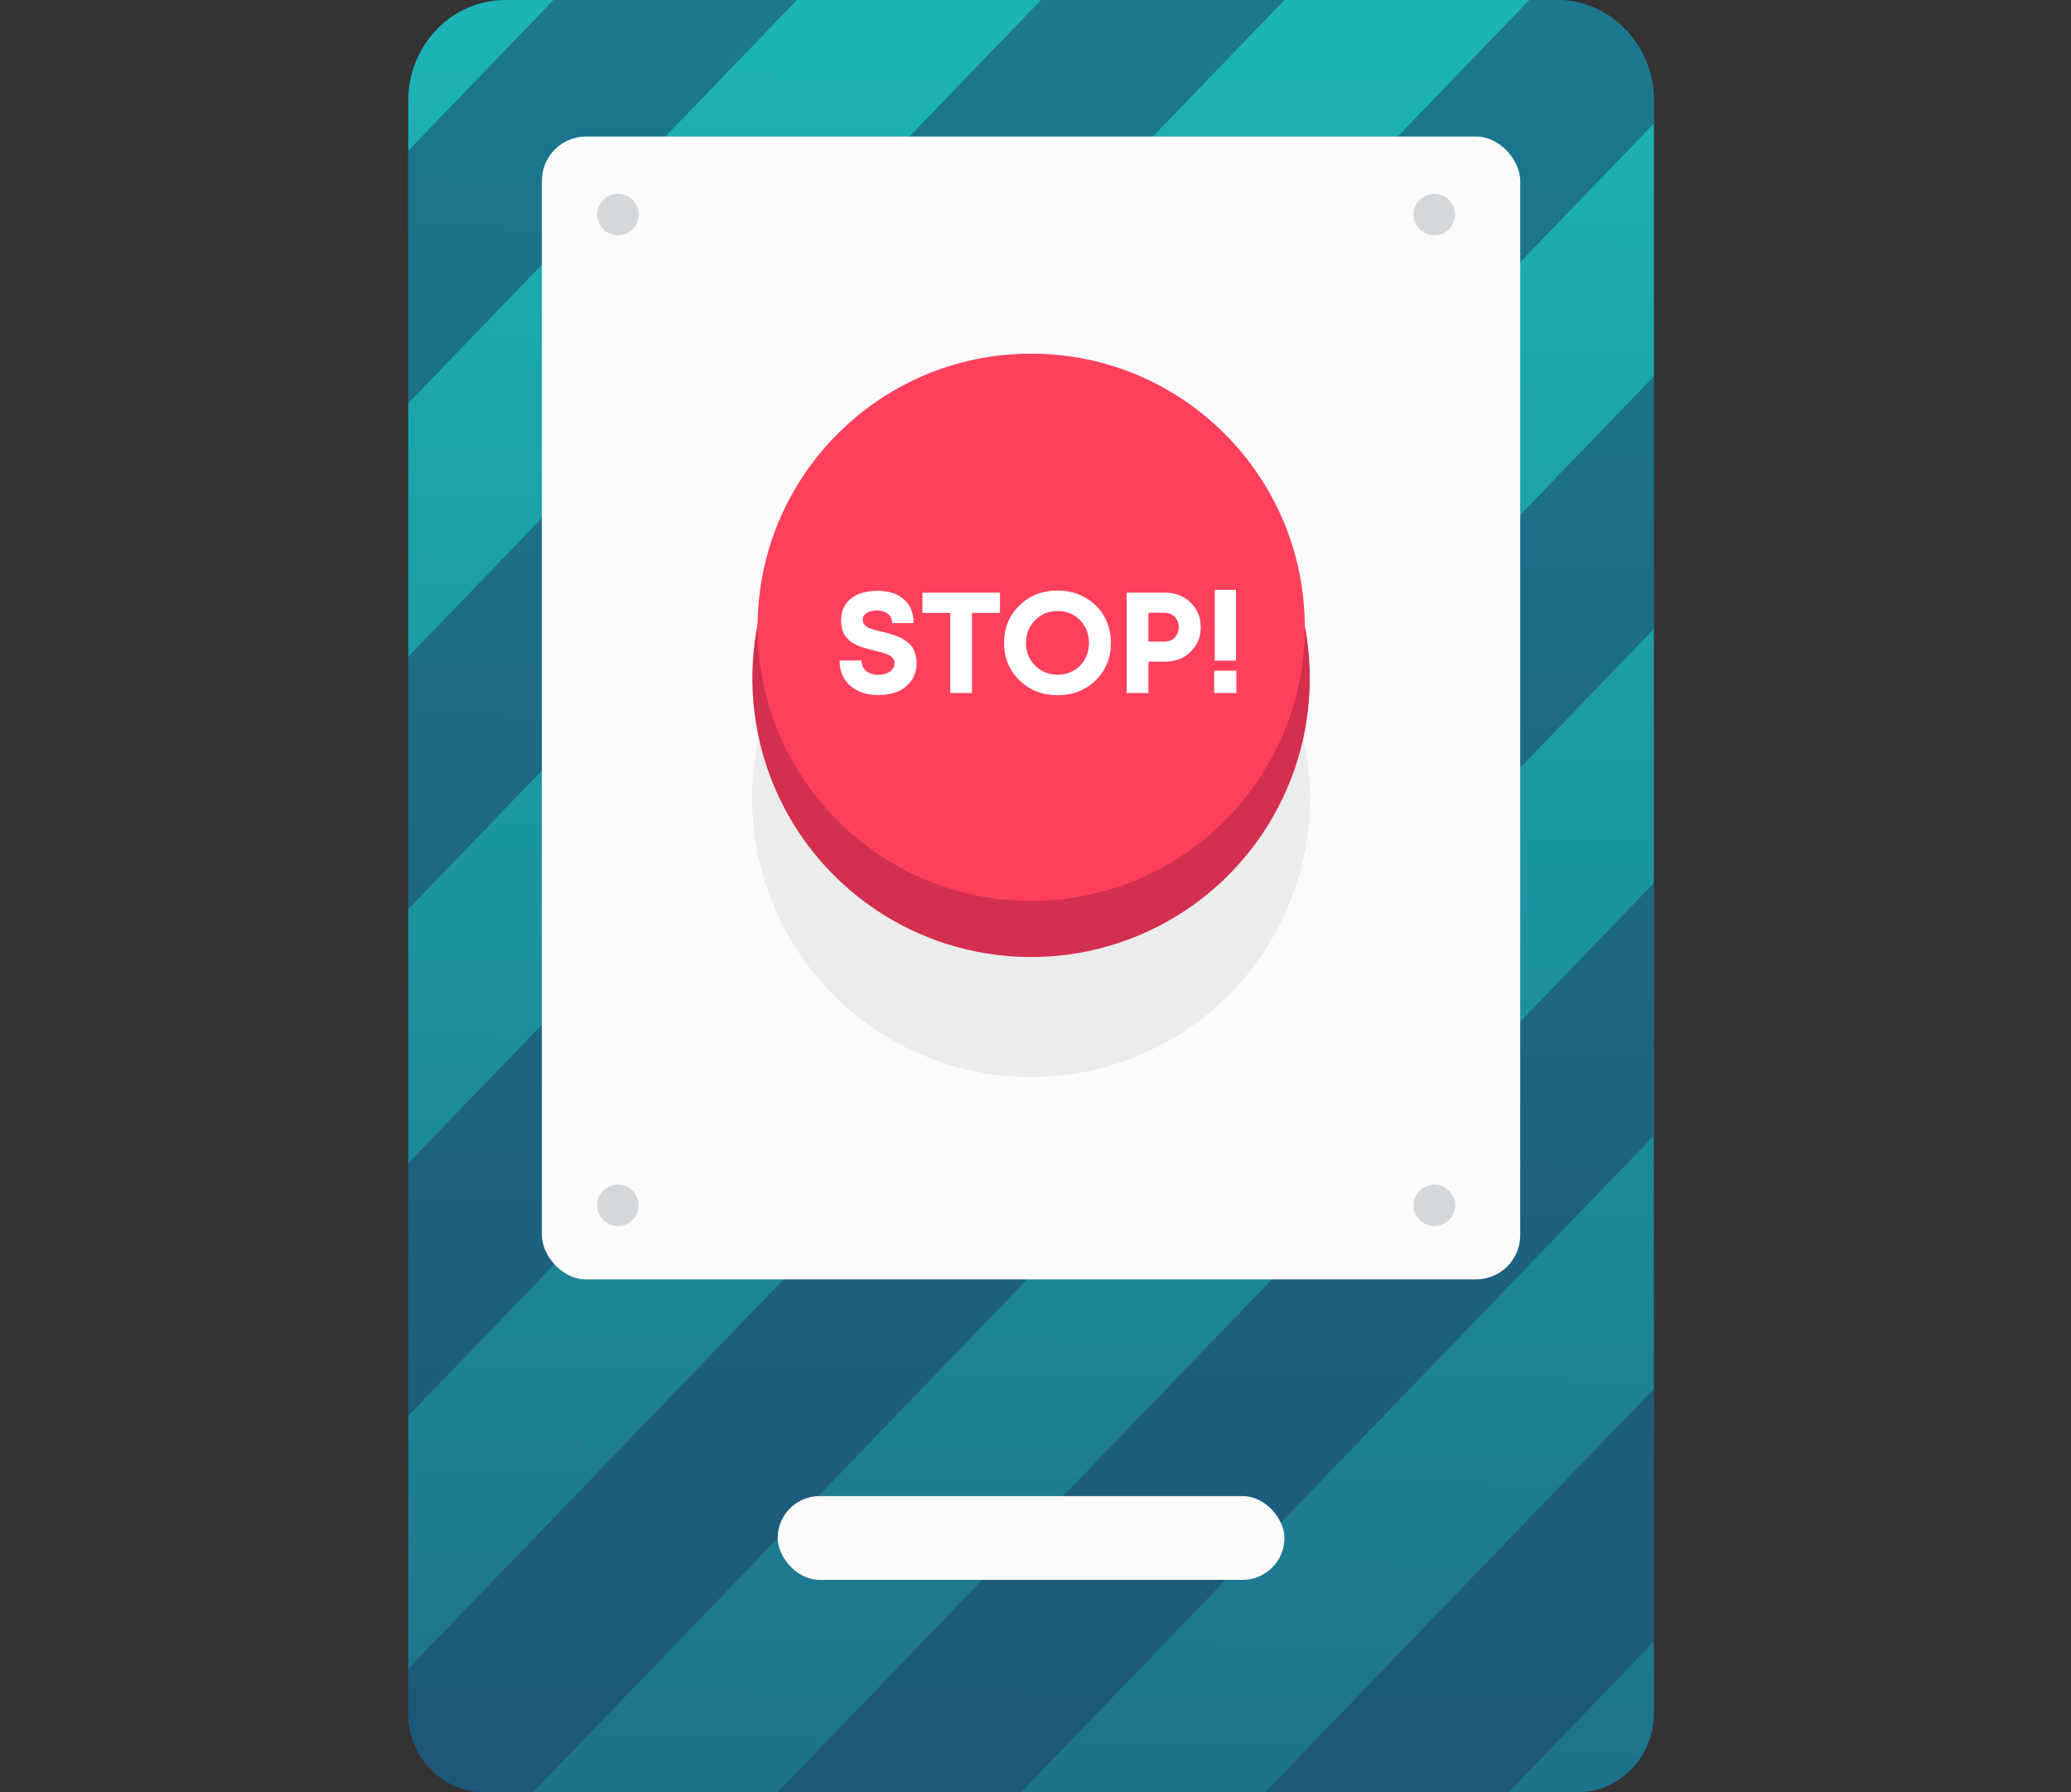 <?xml version="1.0" encoding="UTF-8"?>
<svg width="208px" height="180px" viewBox="0 0 208 180" version="1.1" xmlns="http://www.w3.org/2000/svg" xmlns:xlink="http://www.w3.org/1999/xlink">
    <rect x="0" y="0" width="208" height="180" fill="#333333" stroke="none"/>
    <!-- Generator: sketchtool 53.2 (72643) - https://sketchapp.com -->
    <title>BBA068C3-A748-4BC4-9D4C-78BB95806CDB</title>
    <desc>Created with sketchtool.</desc>
    <defs>
        <linearGradient x1="50.419%" y1="0.99%" x2="48.912%" y2="179.542%" id="linearGradient-1">
            <stop stop-color="#1BB4B7" offset="0%"></stop>
            <stop stop-color="#1F3C6A" offset="100%"></stop>
        </linearGradient>
    </defs>
    <g id="Features" stroke="none" stroke-width="1" fill="none" fill-rule="evenodd">
        <g id="Features-/-Kill-Switch">
            <g id="Kill-Switch" transform="translate(41, 0)">
                <g>
                    <path d="M125.111,10.113 L125.111,172.044 C125.111,176.427 121.681,179.982 117.458,179.982 L7.653,179.982 C3.431,180 0,176.427 0,172.044 L0,10.113 C0,4.53 4.365,0 9.751,0 L115.356,0 C120.747,0 125.111,4.53 125.111,10.113 Z" id="Path" fill="url(#linearGradient-1)"></path>
                    <path d="M39.041,1.42108547e-14 L-7.10542736e-15,40.507 L-7.10542736e-15,15.137 L14.588,1.42108547e-14 L39.041,1.42108547e-14 Z M88.003,-1.84741111e-13 L2.84217094e-14,91.31 L2.84217094e-14,65.954 L63.554,-1.84741111e-13 L88.003,-1.84741111e-13 Z M125.111,10.113 L125.111,12.403 L0,142.195 L0,116.826 L112.594,-1.56319402e-13 L115.342,-1.56319402e-13 C120.747,-1.56319402e-13 125.111,4.53 125.111,10.113 Z M125.111,37.786 L125.111,63.156 L12.518,180 L7.653,180 C3.431,180 0,176.427 0,172.044 L0,167.597 L125.111,37.786 Z M125.111,88.672 L125.111,114.037 L61.553,179.982 L37.108,179.982 L125.111,88.672 Z M125.111,139.47 L125.111,164.844 L110.524,179.982 L86.07,179.982 L125.111,139.47 Z" id="Combined-Shape" fill="#1F3C6A" opacity="0.5" style="mix-blend-mode: multiply;"></path>
                    <rect id="Rectangle" fill="#FBFBFB" x="13.424" y="13.713" width="98.258" height="114.769" rx="4.438"></rect>
                    <g id="Group" style="mix-blend-mode: multiply;" transform="translate(34.351, 51.756)">
                        <path d="M56.198,28.397 C56.198,39.72 49.377,49.928 38.916,54.26 C28.455,58.593 16.414,56.197 8.408,48.19 C0.402,40.183 -1.991,28.141 2.343,17.681 C6.677,7.221 16.886,0.401 28.209,0.403 C35.633,0.403 42.753,3.353 48.002,8.603 C53.251,13.853 56.2,20.973 56.198,28.397 Z" id="Path" fill="#D1D2D3"></path>
                        <g opacity="0.57" fill="#FFFFFF" id="Path">
                            <path d="M56.198,28.397 C56.198,39.72 49.377,49.928 38.916,54.26 C28.455,58.593 16.414,56.197 8.408,48.19 C0.402,40.183 -1.991,28.141 2.343,17.681 C6.677,7.221 16.886,0.401 28.209,0.403 C35.633,0.403 42.753,3.353 48.002,8.603 C53.251,13.853 56.2,20.973 56.198,28.397 Z"></path>
                        </g>
                    </g>
                    <path d="M90.55,68.116 C90.55,79.439 83.729,89.647 73.267,93.979 C62.806,98.312 50.765,95.916 42.759,87.909 C34.754,79.902 32.36,67.861 36.694,57.4 C41.028,46.94 51.237,40.12 62.56,40.122 C69.984,40.122 77.104,43.072 82.353,48.322 C87.603,53.572 90.551,60.692 90.55,68.116 L90.55,68.116 Z" id="Path" fill="#D32F4F"></path>
                    <path d="M90.046,62.995 C90.046,78.173 77.742,90.476 62.565,90.476 C47.388,90.476 35.084,78.173 35.084,62.995 C35.084,47.818 47.388,35.515 62.565,35.515 C77.742,35.515 90.046,47.818 90.046,62.995 Z" id="Path" fill="#FE405C"></path>
                    <path d="M47.227,69.802 C46.056,69.802 45.113,69.492 44.398,68.873 C43.683,68.254 43.325,67.406 43.325,66.331 L45.528,66.331 C45.528,66.571 45.574,66.785 45.665,66.972 C45.756,67.159 45.881,67.31 46.039,67.426 C46.198,67.541 46.378,67.627 46.58,67.685 C46.781,67.742 46.992,67.771 47.213,67.771 C47.655,67.771 48.036,67.666 48.358,67.454 C48.68,67.243 48.84,66.955 48.84,66.59 C48.84,66.437 48.802,66.3 48.725,66.18 C48.648,66.06 48.56,65.964 48.459,65.892 C48.358,65.82 48.204,65.746 47.998,65.669 C47.791,65.592 47.616,65.534 47.472,65.496 C47.328,65.458 47.112,65.405 46.824,65.338 L46.306,65.208 C46.191,65.179 46.02,65.131 45.795,65.064 C45.569,64.997 45.396,64.937 45.276,64.884 C45.156,64.831 45,64.757 44.808,64.661 C44.616,64.565 44.468,64.469 44.362,64.373 C44.256,64.277 44.139,64.157 44.009,64.013 C43.879,63.869 43.781,63.718 43.714,63.559 C43.647,63.401 43.589,63.218 43.541,63.012 C43.493,62.806 43.469,62.587 43.469,62.357 C43.469,61.397 43.795,60.653 44.448,60.125 C45.101,59.597 45.994,59.333 47.127,59.333 C48.269,59.333 49.159,59.621 49.798,60.197 C50.436,60.773 50.755,61.565 50.755,62.573 L48.596,62.573 C48.596,62.16 48.449,61.846 48.156,61.63 C47.863,61.414 47.501,61.306 47.069,61.306 C46.685,61.306 46.352,61.387 46.068,61.55 C45.785,61.714 45.644,61.949 45.644,62.256 C45.644,62.4 45.679,62.527 45.752,62.638 C45.824,62.748 45.907,62.839 46.004,62.911 C46.1,62.983 46.248,63.055 46.45,63.127 C46.652,63.199 46.822,63.252 46.961,63.286 L47.587,63.437 C47.895,63.514 48.125,63.574 48.279,63.617 C48.432,63.66 48.653,63.732 48.941,63.833 C49.229,63.934 49.452,64.032 49.611,64.128 C49.769,64.224 49.954,64.351 50.165,64.51 C50.376,64.668 50.537,64.841 50.648,65.028 C50.758,65.215 50.854,65.441 50.935,65.705 C51.017,65.969 51.058,66.254 51.058,66.562 C51.058,67.262 50.88,67.862 50.525,68.362 C50.17,68.861 49.712,69.226 49.15,69.456 C48.588,69.686 47.948,69.802 47.227,69.802 Z M59.433,59.52 L59.433,61.55 L56.625,61.55 L56.625,69.6 L54.437,69.6 L54.437,61.55 L51.643,61.55 L51.643,59.52 L59.433,59.52 Z M65.217,69.816 C63.681,69.816 62.402,69.314 61.379,68.311 C60.357,67.308 59.846,66.058 59.846,64.56 C59.846,63.062 60.357,61.812 61.379,60.809 C62.402,59.806 63.681,59.304 65.217,59.304 C66.225,59.304 67.139,59.532 67.96,59.988 C68.781,60.444 69.421,61.073 69.882,61.874 C70.343,62.676 70.573,63.571 70.573,64.56 C70.573,66.067 70.065,67.32 69.047,68.318 C68.029,69.317 66.753,69.816 65.217,69.816 Z M65.217,67.757 C65.812,67.757 66.349,67.62 66.829,67.346 C67.31,67.073 67.686,66.691 67.96,66.202 C68.234,65.712 68.37,65.165 68.37,64.56 C68.37,63.648 68.07,62.887 67.47,62.278 C66.87,61.668 66.122,61.363 65.224,61.363 C64.326,61.363 63.573,61.668 62.963,62.278 C62.353,62.887 62.049,63.648 62.049,64.56 C62.049,65.472 62.353,66.233 62.963,66.842 C63.573,67.452 64.324,67.757 65.217,67.757 Z M76.026,59.52 C77.043,59.52 77.893,59.849 78.575,60.506 C79.256,61.164 79.597,61.99 79.597,62.983 C79.597,63.977 79.256,64.802 78.575,65.46 C77.893,66.118 77.043,66.446 76.026,66.446 L74.341,66.446 L74.341,69.6 L72.152,69.6 L72.152,59.52 L76.026,59.52 Z M75.939,64.43 C76.371,64.43 76.719,64.296 76.983,64.027 C77.247,63.758 77.379,63.413 77.379,62.99 C77.379,62.568 77.247,62.22 76.983,61.946 C76.719,61.673 76.371,61.536 75.939,61.536 L74.341,61.536 L74.341,64.43 L75.939,64.43 Z M81.003,66.346 L81.003,59.232 L83.134,59.232 L83.134,66.346 L81.003,66.346 Z M80.945,69.6 L80.945,67.354 L83.177,67.354 L83.177,69.6 L80.945,69.6 Z" id="Stop!" fill="#FFFFFF"></path>
                    <rect id="Rectangle" fill="#FBFBFB" x="37.108" y="150.247" width="50.895" height="8.409" rx="4.205"></rect>
                    <circle id="Oval" fill="#D5D8DB" cx="21.06" cy="21.55" r="2.084"></circle>
                    <circle id="Oval" fill="#D5D8DB" cx="103.058" cy="21.55" r="2.084"></circle>
                    <circle id="Oval" fill="#D5D8DB" cx="21.06" cy="121.044" r="2.084"></circle>
                    <circle id="Oval" fill="#D5D8DB" cx="103.058" cy="121.044" r="2.084"></circle>
                </g>
            </g>
        </g>
    </g>
</svg>